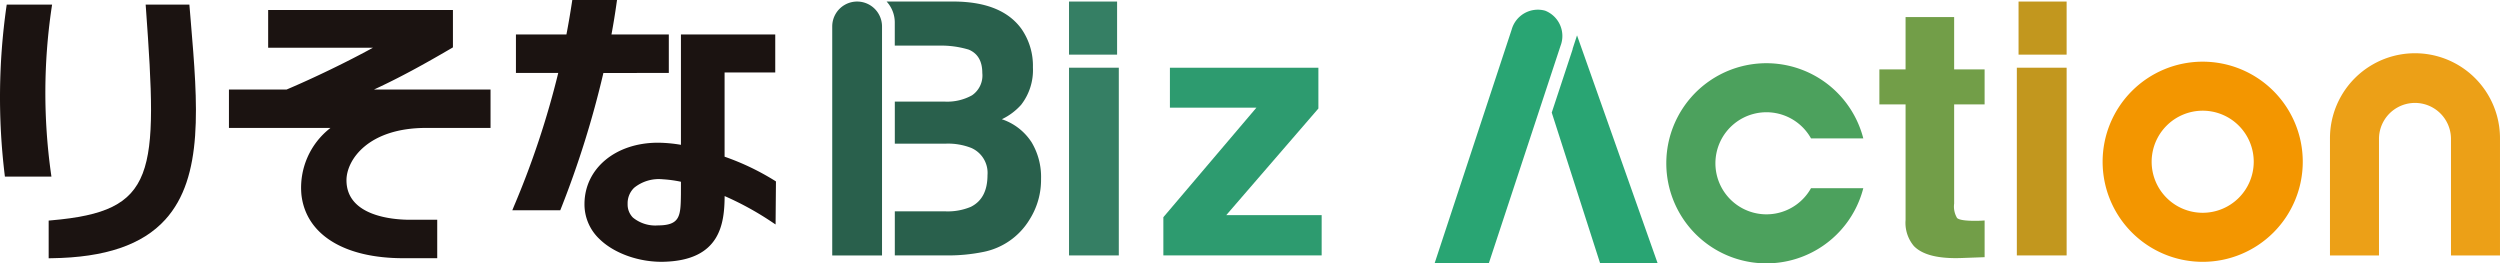 <svg xmlns="http://www.w3.org/2000/svg" width="427.188" height="45" viewBox="0 0 427.188 45"><g transform="translate(-746 -81)"><g transform="translate(-48)"><path d="M325.073,17.872V11.9h4.475V2.949h8.3V11.9h5.206v5.976h-5.206v16.95a3.83,3.83,0,0,0,.5,2.459q.5.483,3.059.485c.258,0,.527,0,.811-.015s.564-.023.837-.045v6.271l-3.971.144q-5.945.21-8.125-2.058a6.148,6.148,0,0,1-1.41-4.445V17.872Z" transform="translate(790.067 80.964)" fill="#729e48"/><path d="M312.945,32.288a8.722,8.722,0,1,1,0-8.507h8.934a17.1,17.1,0,1,0,0,8.507Z" transform="translate(790.513 80.868)" fill="#4ca15d"/><path d="M115.357,12.467V5.894h-9.8c.331-1.782.624-3.568.87-5.34L106.507,0H98.863L98.8.412c-.288,1.9-.6,3.719-.939,5.482H89.234v6.574h7.228a148.269,148.269,0,0,1-7.572,22.786l-.276.673h8.194l.123-.305a164.749,164.749,0,0,0,7.247-23.153Z" transform="translate(792.927 81)" fill="#1b1311"/><path d="M125.037,26.845V12.451h8.657V5.962H117.578V24.819a24.191,24.191,0,0,0-3.925-.361c-7.229,0-12.509,4.383-12.556,10.421a8.13,8.13,0,0,0,2.568,6.043c2.518,2.47,6.84,3.993,11.015,3.879,9.59-.257,10.336-6.45,10.366-11.226A51.72,51.72,0,0,1,133,37.928l.75.5.064-7.351-.224-.147a43.03,43.03,0,0,0-8.555-4.084m-7.459,6.418c-.053,3.642-.074,5.31-3.912,5.325a6.048,6.048,0,0,1-4.294-1.343,3.167,3.167,0,0,1-.9-2.331,3.662,3.662,0,0,1,1.114-2.758,6.7,6.7,0,0,1,4.877-1.451,20.749,20.749,0,0,1,3.119.424Z" transform="translate(792.777 80.928)" fill="#1b1311"/><path d="M8.709,29.633A99.4,99.4,0,0,1,8.816,1.355L8.9.8H1.15l-.063.412a110.023,110.023,0,0,0-.3,28.553l.051.427H8.789Z" transform="translate(794 80.99)" fill="#1b1311"/><path d="M32.462.8H24.991l.038.522C27.093,29.975,26.9,36.1,8.863,37.661l-.446.041V44.14l.494-.006c9.161-.121,15.516-2.281,19.432-6.6,6.59-7.26,5.552-19.624,4.352-33.938Z" transform="translate(793.899 80.99)" fill="#1b1311"/><path d="M77.874,8.113V1.726H46.3V8.181H64.2c-4.26,2.342-10.1,5.173-14.74,7.135H39.6v6.563H56.953A12.894,12.894,0,0,0,51.99,33.335c.788,6.764,7.292,10.806,17.391,10.806l5.809,0,0-6.569-4.687,0c-2.54,0-10.82-.484-10.82-6.755,0-3.455,3.692-8.937,13.6-8.937H84.3V15.316H64.391c4.411-2.032,8.618-4.354,13.243-7.059Z" transform="translate(793.521 80.979)" fill="#1b1311"/><rect width="8.508" height="32.078" transform="translate(976.668 92.569)" fill="#357f64"/><rect width="8.508" height="32.078" transform="translate(1138.628 92.569)" fill="#c2971e"/><rect width="8.216" height="9.071" transform="translate(976.667 81.265)" fill="#357f64"/><path d="M380.784,19.044a8.722,8.722,0,1,1-8.722,8.721,8.732,8.732,0,0,1,8.722-8.721m0-8.376a17.1,17.1,0,1,0,17.1,17.1,17.1,17.1,0,0,0-17.1-17.1" transform="translate(789.601 80.871)" fill="#f39600"/><rect width="8.215" height="9.071" transform="translate(1138.92 81.265)" fill="#c2971e"/><path d="M432.061,23.736a14.526,14.526,0,0,0-29.052,0h0V43.759h8.377V23.738a6.151,6.151,0,0,1,12.3,0v9.5h0V43.759h8.375V23.736Z" transform="translate(789.125 80.889)" fill="#eca017"/><path d="M152.456,4.521a4.253,4.253,0,0,0-8.507,0v39.13h8.508V4.521Z" transform="translate(792.259 80.997)" fill="#29604c"/><path d="M178.05,24.2a9.663,9.663,0,0,0-5.01-3.823,10.389,10.389,0,0,0,3.308-2.475,9.661,9.661,0,0,0,2.008-6.386,11.035,11.035,0,0,0-1.99-6.62Q173.058.384,165.124.268H153.355a5.28,5.28,0,0,1,1.395,3.526h0V7.8h7.5a16.339,16.339,0,0,1,5.127.679q2.331.972,2.33,4a4.1,4.1,0,0,1-1.761,3.812,8.727,8.727,0,0,1-4.59,1.077h-8.6v7.181h8.736a10.878,10.878,0,0,1,4.335.735,4.65,4.65,0,0,1,2.766,4.65q0,4-2.853,5.415a10.208,10.208,0,0,1-4.392.766h-8.592v7.534h8.956a30.207,30.207,0,0,0,6.128-.588,11.94,11.94,0,0,0,7.973-5.594,12.678,12.678,0,0,0,1.932-6.915,11.5,11.5,0,0,0-1.69-6.359" transform="translate(792.145 80.997)" fill="#29604c"/><path d="M267.009,1.841a4.644,4.644,0,0,0-5.7,3.232L248.138,45.02H257.4L269.666,7.828h0a4.643,4.643,0,0,0-2.656-5.988" transform="translate(790.998 80.98)" fill="#29a573"/><path d="M272.721,6.115l-.731,2.234c-.02.068-.016.136-.039.205L268.4,19.314l8.271,25.759h9.83Z" transform="translate(790.754 80.926)" fill="#29a573"/><path d="M202.343,18.536V11.711h25.37v6.973L211.973,36.9h16.3v6.885h-27.05V37.256l15.905-18.72Z" transform="translate(791.566 80.858)" fill="#2d9b6f"/><rect width="427.188" height="45" transform="translate(794 81)" fill="none"/></g></g></svg>